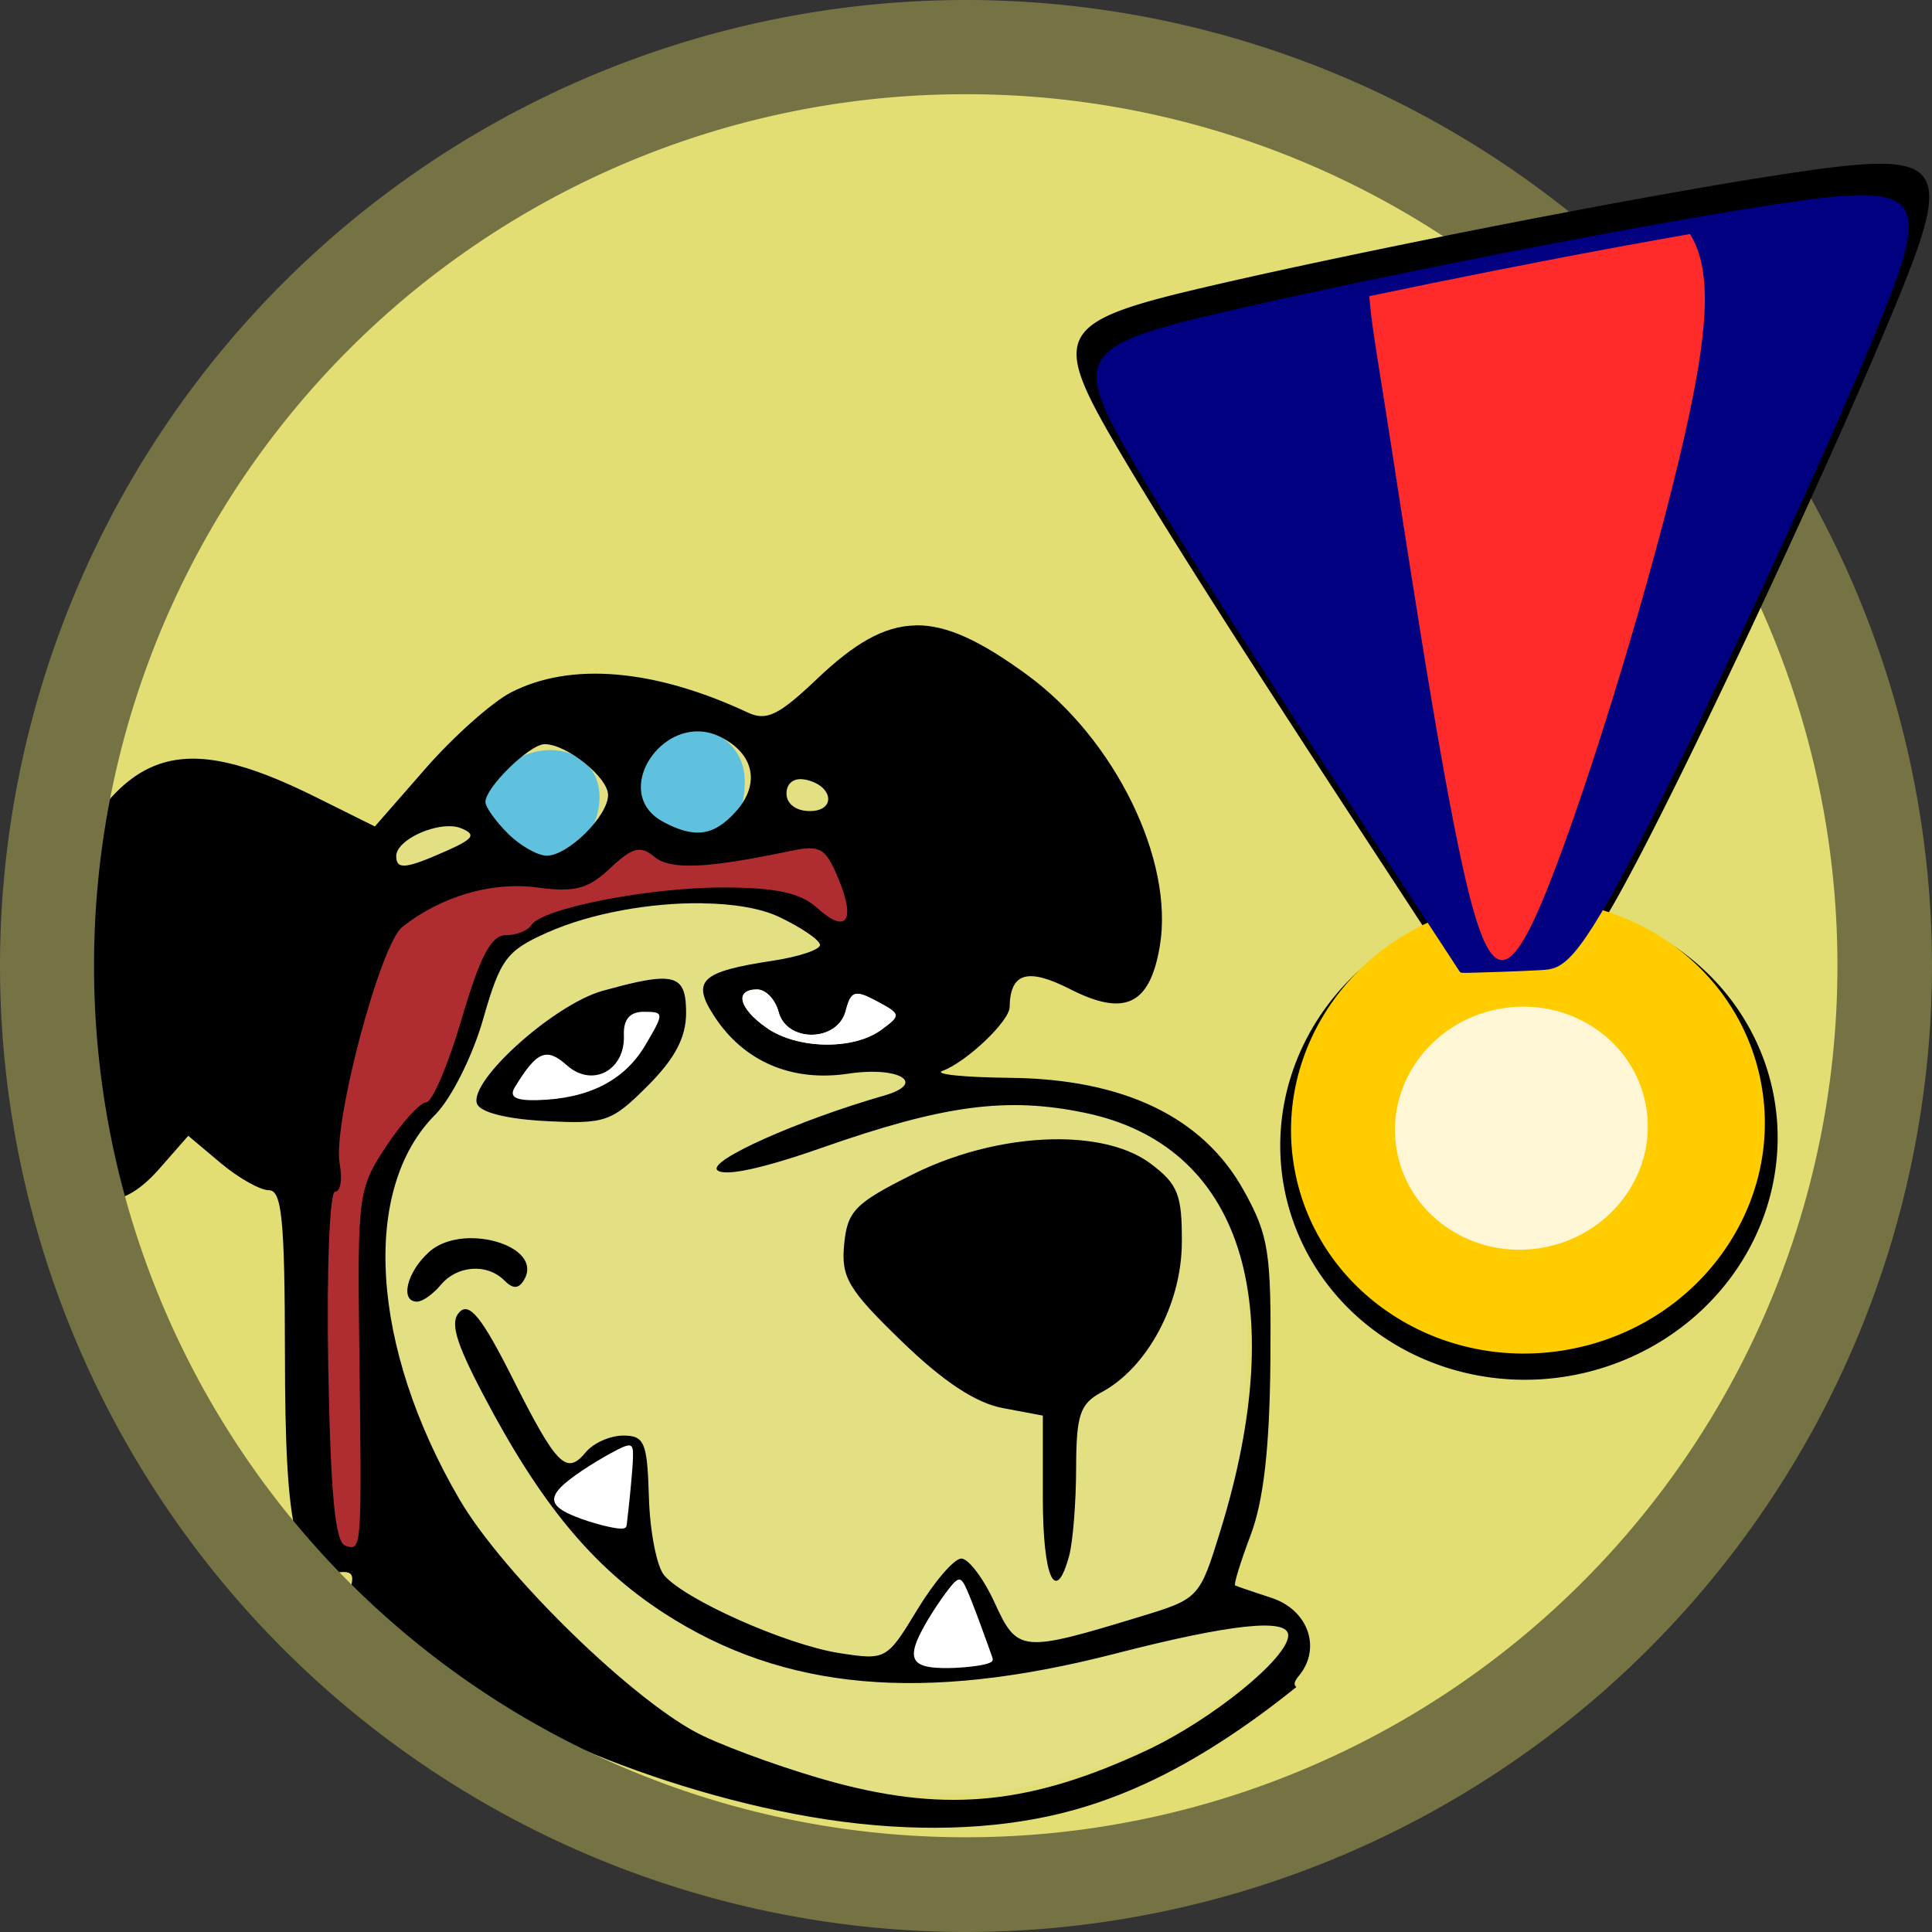 <?xml version="1.0" encoding="UTF-8"?>
<svg width="21.96mm" height="21.96mm" version="1.1" viewBox="0 0 21.96 21.96" xmlns="http://www.w3.org/2000/svg">
 <rect x="0" y="0" width="21.96" height="21.96" fill="#333333" stroke="none"/>
 <path d="m10.945 21.42c-2.851-0.03-5.678-1.236-7.604-3.35-2.066-2.197-3.08-5.327-2.708-8.319 0.339-2.999 2.068-5.792 4.585-7.457 2.456-1.635 5.611-2.154 8.46-1.38 2.92 0.764 5.436 2.874 6.728 5.601 1.551 3.24 1.298 7.276-0.738 10.252-1.888 2.889-5.274 4.689-8.723 4.654z" fill="#e3de74" style="paint-order:markers fill stroke"/>
 <g transform="matrix(-.479 0 0 .479 25.458 3.416)">
  <g transform="translate(2.392 -67.063)">
   <g>
    <path transform="matrix(.265 0 0 .265 -40.335 3.357)" d="m262.19 269.91a1.757 1.757 0 0 1-2e-3 2e-3c-2.222-0.043-4.951 1.175-8.955 4.102-7.343 5.368-12.333 15.969-11.207 22.633 0.407 2.411 1.063 3.312 1.541 3.541 0.478 0.229 1.707 0.185 3.967-0.967 2.044-1.042 3.64-1.73 5.422-1.203 0.891 0.264 1.676 0.991 2.057 1.791 0.381 0.8 0.487 1.637 0.5 2.557-8e-3 -0.558-0.01-0.121 0.301 0.297 0.311 0.418 0.805 0.964 1.365 1.496 1.121 1.065 2.636 2.094 3.197 2.299 0.146 0.053 0.312 0.107 0.58 0.312 0.268 0.206 0.798 0.806 0.711 1.633-0.087 0.826-0.585 1.179-0.822 1.336-0.237 0.157-0.387 0.206-0.521 0.252-0.539 0.183-0.932 0.213-1.533 0.275-1.202 0.125-2.953 0.204-5.07 0.227-9.803 0.102-16.116 3.244-19.412 9.176-1.102 1.984-1.589 3.054-1.883 4.955s-0.341 4.704-0.295 9.676c0.069 7.522 0.65 12.153 1.648 14.803 0.467 1.239 0.861 2.378 1.131 3.252 0.135 0.437 0.238 0.8 0.311 1.125 0.036 0.163 0.067 0.306 0.084 0.527 9e-3 0.111 0.023 0.234-0.016 0.486-0.039 0.252-0.092 0.889-0.951 1.33-0.398 0.205-0.349 0.15-0.547 0.221-0.198 0.071-0.453 0.159-0.754 0.262-0.602 0.206-1.387 0.468-2.219 0.74-1.186 0.387-1.859 1.131-2.123 1.885-0.265 0.754-0.188 1.519 0.475 2.318 0.257 0.309 0.534 0.607 0.709 1.258 2e-3 8e-3 -4e-3 0.021-2e-3 0.029 1.454 1.151 3.044 2.404 5.375 3.936 3.778 2.483 8.578 5.121 14.365 6.535 5.787 1.414 12.707 1.635 20.158 0.525 7.451-1.109 15.492-3.566 21.805-6.273 5.864-2.515 10.219-5.219 13.971-7.455 0.013-0.135-0.023-0.313 0-0.439 0.13-0.728 0.399-1.402 0.732-2.08 0.334-0.678 0.729-1.331 1.207-1.902 0.478-0.572 0.93-1.324 2.338-1.324 0.795 0 1.031 0.297 1.213 0.443 0.05 0.041 0.066 0.069 0.105 0.105-0.063-0.335-0.193-0.652-0.18-1.031 0.013-0.372 0.108-0.842 0.4-1.272s0.755-0.724 1.133-0.854c0.755-0.259 1.228-0.16 1.721-0.107 0.643 0.068 0.758 8e-3 0.969-0.182 0.211-0.189 0.6-0.786 0.91-2.068 0.621-2.565 0.895-7.526 0.902-15.531 6e-3 -6.055 0.067-9.745 0.295-12.076 0.114-1.166 0.238-1.983 0.572-2.76 0.167-0.388 0.405-0.796 0.824-1.137 0.42-0.341 1.024-0.531 1.504-0.531-0.431 0 0.319-0.111 0.994-0.492 0.675-0.381 1.491-0.942 2.201-1.539l2.904-2.443a1.757 1.757 0 0 1 2.451 0.186l2.582 2.943c1.436 1.637 2.557 2.185 3.273 2.211 0.717 0.026 1.551-0.349 2.713-1.826 4.254-5.408 4.604-15.083 0.307-23.955-2.9-5.987-5.406-8.963-8.205-9.906s-6.644-0.099-12.654 2.889l-5.293 2.631a1.757 1.757 0 0 1-2.103-0.416l-4.559-5.211c-1.196-1.367-2.642-2.809-3.971-3.992-1.328-1.183-2.615-2.129-3.15-2.406-4.639-2.399-11.63-1.951-19.701 1.828-1.109 0.519-2.668 0.624-3.953 0-1.285-0.624-2.454-1.666-4.199-3.326-3.188-3.032-5.422-4.277-7.643-4.32zm44.736 92.299 2e-3 6e-3 0.012 4e-3c-6e-3 -2e-3 -8e-3 -8e-3 -0.014-0.01z" fill="#e3e083"/>
    <path d="m35.723 79.186c0.297-0.554 0.283-0.748-0.094-1.323-0.752-1.148-2.546-0.721-2.546 0.606 0 0.954 0.441 1.367 1.463 1.367 0.609 0 0.921-0.172 1.176-0.649z" fill="#60c1df" stroke-width=".265"/>
    <path d="m38.941 79.851c0.591-0.485 0.603-0.553 0.219-1.257-0.448-0.823-1.614-1.132-2.257-0.598-0.83 0.689-0.17 2.368 0.932 2.368 0.265 0 0.762-0.231 1.106-0.513z" fill="#60c1df" stroke-width=".265"/>
   </g>
   <g stroke-width=".265">
    <path d="m35.076 83.154c-0.496-0.013-0.602 0.232-0.602 0.812 0 0.582 0.265 1.085 0.913 1.733 0.857 0.857 1.007 0.908 2.427 0.834 0.932-0.049 1.556-0.209 1.625-0.417 0.181-0.548-1.838-2.356-2.986-2.675-0.641-0.178-1.079-0.279-1.377-0.287z" fill="#fff"/>
    <path d="m29.037 74.77c-0.755-0.015-1.563 0.379-2.653 1.175-2.087 1.526-3.494 4.402-3.149 6.441 0.235 1.392 0.831 1.678 2.127 1.018 1.009-0.515 1.424-0.392 1.436 0.425 0.005 0.336 1.025 1.305 1.592 1.513 0.218 0.08-0.504 0.155-1.606 0.166-2.696 0.028-4.574 0.933-5.538 2.667-0.6 1.079-0.659 1.463-0.635 4.101 0.018 2.011 0.162 3.271 0.466 4.076 0.242 0.641 0.408 1.181 0.371 1.201s-0.426 0.152-0.863 0.295c-0.873 0.285-1.193 1.196-0.65 1.851 0.102 0.123 0.136 0.207 0.059 0.265 0.419 0.334 0.935 0.738 1.652 1.209 1.024 0.673 2.342 1.4 3.946 1.792 1.603 0.392 3.491 0.448 5.512 0.147 2.022-0.301 4.177-0.96 5.884-1.692 1.708-0.733 5.518-2.952 5.747-3.054-0.468-1.062-0.434-1.17 0.01-1.122 0.999 0.106 1.246-0.912 1.25-5.166 0.003-3.197 0.072-3.903 0.381-3.903 0.207 0 0.722-0.291 1.145-0.646l0.768-0.646 0.683 0.779c0.846 0.964 1.585 0.99 2.299 0.083 1.278-1.625 1.332-4.355 0.134-6.828-1.571-3.245-2.889-3.689-6.144-2.07l-1.4 0.696-1.206-1.379c-0.663-0.758-1.573-1.568-2.021-1.8-1.412-0.73-3.408-0.561-5.623 0.476-0.442 0.207-0.734 0.066-1.64-0.796-0.877-0.834-1.579-1.256-2.334-1.271zm5.112 2.518c1.123-0.053 2.006 1.538 0.872 2.145-0.748 0.4-1.2 0.338-1.719-0.236-0.593-0.655-0.448-1.377 0.357-1.778 0.165-0.082 0.33-0.124 0.491-0.131zm3.681 0.302c0.356 0 1.407 1.025 1.407 1.373 0 0.118-0.238 0.453-0.529 0.744-0.291 0.291-0.708 0.529-0.926 0.529-0.506 0-1.455-0.94-1.455-1.44 0-0.418 0.982-1.206 1.504-1.206zm-6.084 0.83c0.209-0.005 0.347 0.125 0.347 0.341 0 0.245-0.226 0.417-0.551 0.417-0.645 0-0.554-0.619 0.11-0.747 0.033-0.006 0.064-0.01 0.094-0.01zm8.388 1.117c0.521 0.016 1.22 0.377 1.22 0.708 0 0.331-0.224 0.308-1.191-0.122-0.647-0.288-0.712-0.387-0.351-0.537 0.091-0.038 0.202-0.053 0.322-0.049zm-6.051 1.828c1.212-0.017 2.642 0.228 3.691 0.697 0.964 0.43 1.11 0.627 1.519 2.057 0.251 0.878 0.757 1.885 1.136 2.264 1.766 1.766 1.532 5.511-0.571 9.12-1.05 1.802-4.211 4.874-5.78 5.618-0.728 0.345-2.148 0.847-3.157 1.116-2.665 0.71-4.652 0.503-7.371-0.769-1.555-0.728-3.363-2.195-3.363-2.731 0-0.416 1.358-0.273 4.107 0.435 4.559 1.173 7.859 0.878 10.697-0.956 1.696-1.096 2.94-2.599 4.305-5.202 0.656-1.25 0.788-1.717 0.554-1.951-0.235-0.235-0.533 0.137-1.248 1.557-1.058 2.102-1.284 2.33-1.749 1.769-0.18-0.217-0.58-0.393-0.89-0.392-0.501 2e-3 -0.567 0.164-0.605 1.466-0.023 0.805-0.185 1.635-0.358 1.844-0.48 0.578-2.9 1.655-4.159 1.851-1.109 0.172-1.129 0.161-1.852-1.03-0.402-0.663-0.871-1.208-1.041-1.213-0.17-5e-3 -0.527 0.467-0.794 1.048-0.542 1.182-0.634 1.19-3.466 0.327-1.384-0.422-1.398-0.436-1.892-2.038-1.683-5.449-0.484-9.146 3.216-9.914 1.856-0.385 3.346-0.187 6.255 0.834 1.407 0.494 2.309 0.685 2.469 0.525 0.224-0.224-1.922-1.183-3.962-1.769-1.023-0.294-0.356-0.7 0.852-0.519 1.338 0.201 2.473-0.283 3.175-1.354 0.557-0.85 0.332-1.067-1.378-1.325-0.618-0.094-1.125-0.262-1.125-0.375s0.436-0.411 0.968-0.664c0.44-0.209 1.088-0.314 1.815-0.324zm0.994 1.79c-0.496-0.013-0.602 0.232-0.602 0.812 0 0.582 0.265 1.085 0.913 1.733 0.857 0.857 1.007 0.908 2.427 0.834 0.932-0.049 1.556-0.209 1.625-0.417 0.181-0.548-1.838-2.356-2.986-2.675-0.641-0.178-1.079-0.279-1.377-0.287zm-2.29 0.256c0.55 0 0.441 0.447-0.222 0.911-0.726 0.509-2.055 0.533-2.716 0.05-0.477-0.349-0.474-0.373 0.101-0.681 0.522-0.279 0.614-0.25 0.74 0.23 0.194 0.743 1.4 0.758 1.593 0.02 0.076-0.291 0.303-0.529 0.504-0.529zm2.687 0.529c0.339 0 0.492 0.18 0.478 0.561-0.031 0.834 0.752 1.245 1.352 0.71 0.485-0.433 0.712-0.338 1.234 0.516 0.144 0.236-0.012 0.325-0.541 0.31-1.214-0.034-2.059-0.466-2.555-1.306-0.451-0.763-0.449-0.79 0.033-0.79zm-9.899 3.026c-0.863 0.011-1.622 0.202-2.124 0.579-0.65 0.489-0.747 0.737-0.739 1.886 0.01 1.452 0.823 2.959 1.907 3.539 0.51 0.273 0.598 0.536 0.601 1.796 0.002 0.812 0.076 1.745 0.163 2.072 0.322 1.203 0.627 0.543 0.627-1.36v-1.955l0.948-0.178c0.645-0.121 1.413-0.628 2.4-1.584 1.273-1.233 1.442-1.517 1.367-2.299-0.076-0.795-0.254-0.977-1.625-1.662-1.132-0.566-2.414-0.848-3.524-0.834zm14.024 2.347c-0.804-0.01-1.619 0.439-1.272 1 0.128 0.207 0.258 0.207 0.465 0 0.408-0.408 1.119-0.356 1.505 0.109 0.181 0.218 0.434 0.397 0.562 0.397 0.413 0 0.246-0.699-0.28-1.175-0.251-0.227-0.614-0.327-0.98-0.332zm-3.287 5.475c0.38 0 0.565 0.433 0.385 0.902-0.248 0.646-0.634 0.499-0.634-0.241 0-0.364 0.112-0.661 0.249-0.661zm-8.457 3.331c0.248 0.032 0.777 0.641 0.791 0.968 0.005 0.109-0.23 0.198-0.521 0.198-0.514 0-0.748-0.751-0.357-1.143 0.022-0.021 0.051-0.029 0.087-0.024z"/>
    <path d="m32.785 83.41c0.55 0 0.441 0.447-0.222 0.911-0.726 0.509-2.055 0.533-2.716 0.05-0.477-0.349-0.474-0.373 0.101-0.681 0.522-0.279 0.614-0.25 0.74 0.23 0.194 0.743 1.4 0.758 1.593 0.02 0.076-0.291 0.303-0.529 0.504-0.529z" fill="#fff"/>
    <path d="m42.967 92.354c0.04-2.289-0.032-4.145-0.162-4.145-0.129 0-0.178-0.297-0.109-0.659 0.175-0.917-0.958-5.205-1.486-5.622-0.923-0.729-2.124-1.081-3.201-0.937-0.894 0.12-1.206 0.037-1.733-0.458-0.529-0.497-0.714-0.546-1.043-0.273-0.385 0.319-1.225 0.285-3.212-0.131-0.734-0.154-0.853-0.086-1.16 0.655-0.419 1.012-0.188 1.32 0.514 0.685 0.386-0.349 0.965-0.475 2.199-0.478 1.773-5e-3 4.327 0.494 4.574 0.894 0.081 0.131 0.354 0.238 0.608 0.238 0.345 0 0.607 0.499 1.044 1.984 0.321 1.091 0.7 1.984 0.843 1.984s0.569 0.468 0.947 1.039c0.667 1.008 0.686 1.153 0.64 4.829-0.06 4.802-0.061 4.781 0.333 4.65 0.242-0.08 0.35-1.228 0.404-4.255z" fill="#af2d30"/>
   </g>
  </g>
  <path d="m29.705 31.902c0.116-0.32 0.347-0.961 0.491-1.29 0.143-0.329 0.198-0.346 0.427-0.054 0.228 0.292 0.63 0.893 0.776 1.273 0.146 0.38 0.036 0.539-0.307 0.595-0.342 0.056-0.917 0.01-1.206-0.041-0.289-0.051-0.293-0.107-0.294-0.135-0.002-0.028-0.002-0.028 0.114-0.348z" fill="#fff"/>
  <path d="m38.242 28.757c-0.034-0.319-0.102-0.956-0.114-1.291-0.012-0.336 0.032-0.369 0.373-0.195 0.341 0.174 0.98 0.556 1.284 0.836s0.271 0.456-0.022 0.624c-0.293 0.168-0.848 0.328-1.139 0.384s-0.319 9e-3 -0.333-0.015c-0.014-0.024-0.014-0.024-0.048-0.342z" fill="#fff"/>
 </g>
 <path d="m10.978-1.0978e-6a10.984 10.984 0 0 0-10.978 10.978 10.988 10.988 0 0 0 10.976 10.982 10.992 10.992 0 0 0 10.984-10.982 10.988 10.988 0 0 0-10.982-10.978zm0 1.071a9.899 9.899 0 0 1 9.907 9.905 9.899 9.899 0 0 1-9.907 9.907 9.899 9.899 0 0 1-9.909-9.905 9.899 9.899 0 0 1 9.909-9.907z" fill="#757343" stroke-width="2.075" style="-inkscape-stroke:none;font-variation-settings:normal;paint-order:markers fill stroke"/>
 <path d="m21.398 1.862c-0.238-0.004-0.562 0.034-0.987 0.097-1.698 0.251-4.994 0.904-6.687 1.299-1.693 0.394-1.783 0.529-1.054 1.779 0.729 1.25 2.277 3.615 3.065 4.818 0.428 0.654 0.351 0.537 0.45 0.688a2.703 2.831 79.57 0 0-1.591 2.945 2.703 2.831 79.57 0 0 3.274 2.146 2.703 2.831 79.57 0 0 2.295-3.17 2.703 2.831 79.57 0 0-1.891-2.068c0.124-0.211 0.272-0.482 0.455-0.839 0.78-1.517 2.18-4.533 2.83-6.116 0.488-1.187 0.554-1.569-0.16-1.58z" stop-color="#000000" style="paint-order:markers fill stroke"/>
 <g transform="matrix(.536 -.099 .099 .536 -.252 -14.191)">
  <ellipse cx="22.791" cy="54.578" rx="4.947" ry="4.723" fill="#fc0" stop-color="#000000" style="paint-order:markers fill stroke"/>
  <ellipse cx="22.651" cy="54.584" rx="2.64" ry="2.531" fill="#fff6d5" stop-color="#000000" style="paint-order:markers fill stroke"/>
  <path d="m21.976 51.134c-0.016-0.04-0.049-0.122-1.022-2.439-0.973-2.317-2.885-6.871-3.743-9.249s-0.66-2.583 2.375-2.725 8.905-0.222 11.902-0.117 3.119 0.396 1.501 2.911c-1.619 2.515-4.978 7.254-6.798 9.614s-2.099 2.343-2.542 2.287c-0.443-0.056-1.049-0.149-1.352-0.196-0.303-0.047-0.303-0.047-0.32-0.087z" fill="#000080"/>
  <path d="m28.198 36.878c-1.789-6.77e-4 -3.767 0.025-5.514 0.068-0.055 0.483-0.065 1.147-0.088 2.071-0.069 2.685-0.25 7.562-0.156 10.053 0.095 2.49 0.464 2.593 1.694 0.634 1.23-1.96 3.319-5.982 4.484-8.696 0.86-2.003 1.215-3.292 0.875-4.122-0.416-0.004-0.848-6e-3 -1.295-0.006z" fill="#ff2a2a"/>
 </g>
</svg>
